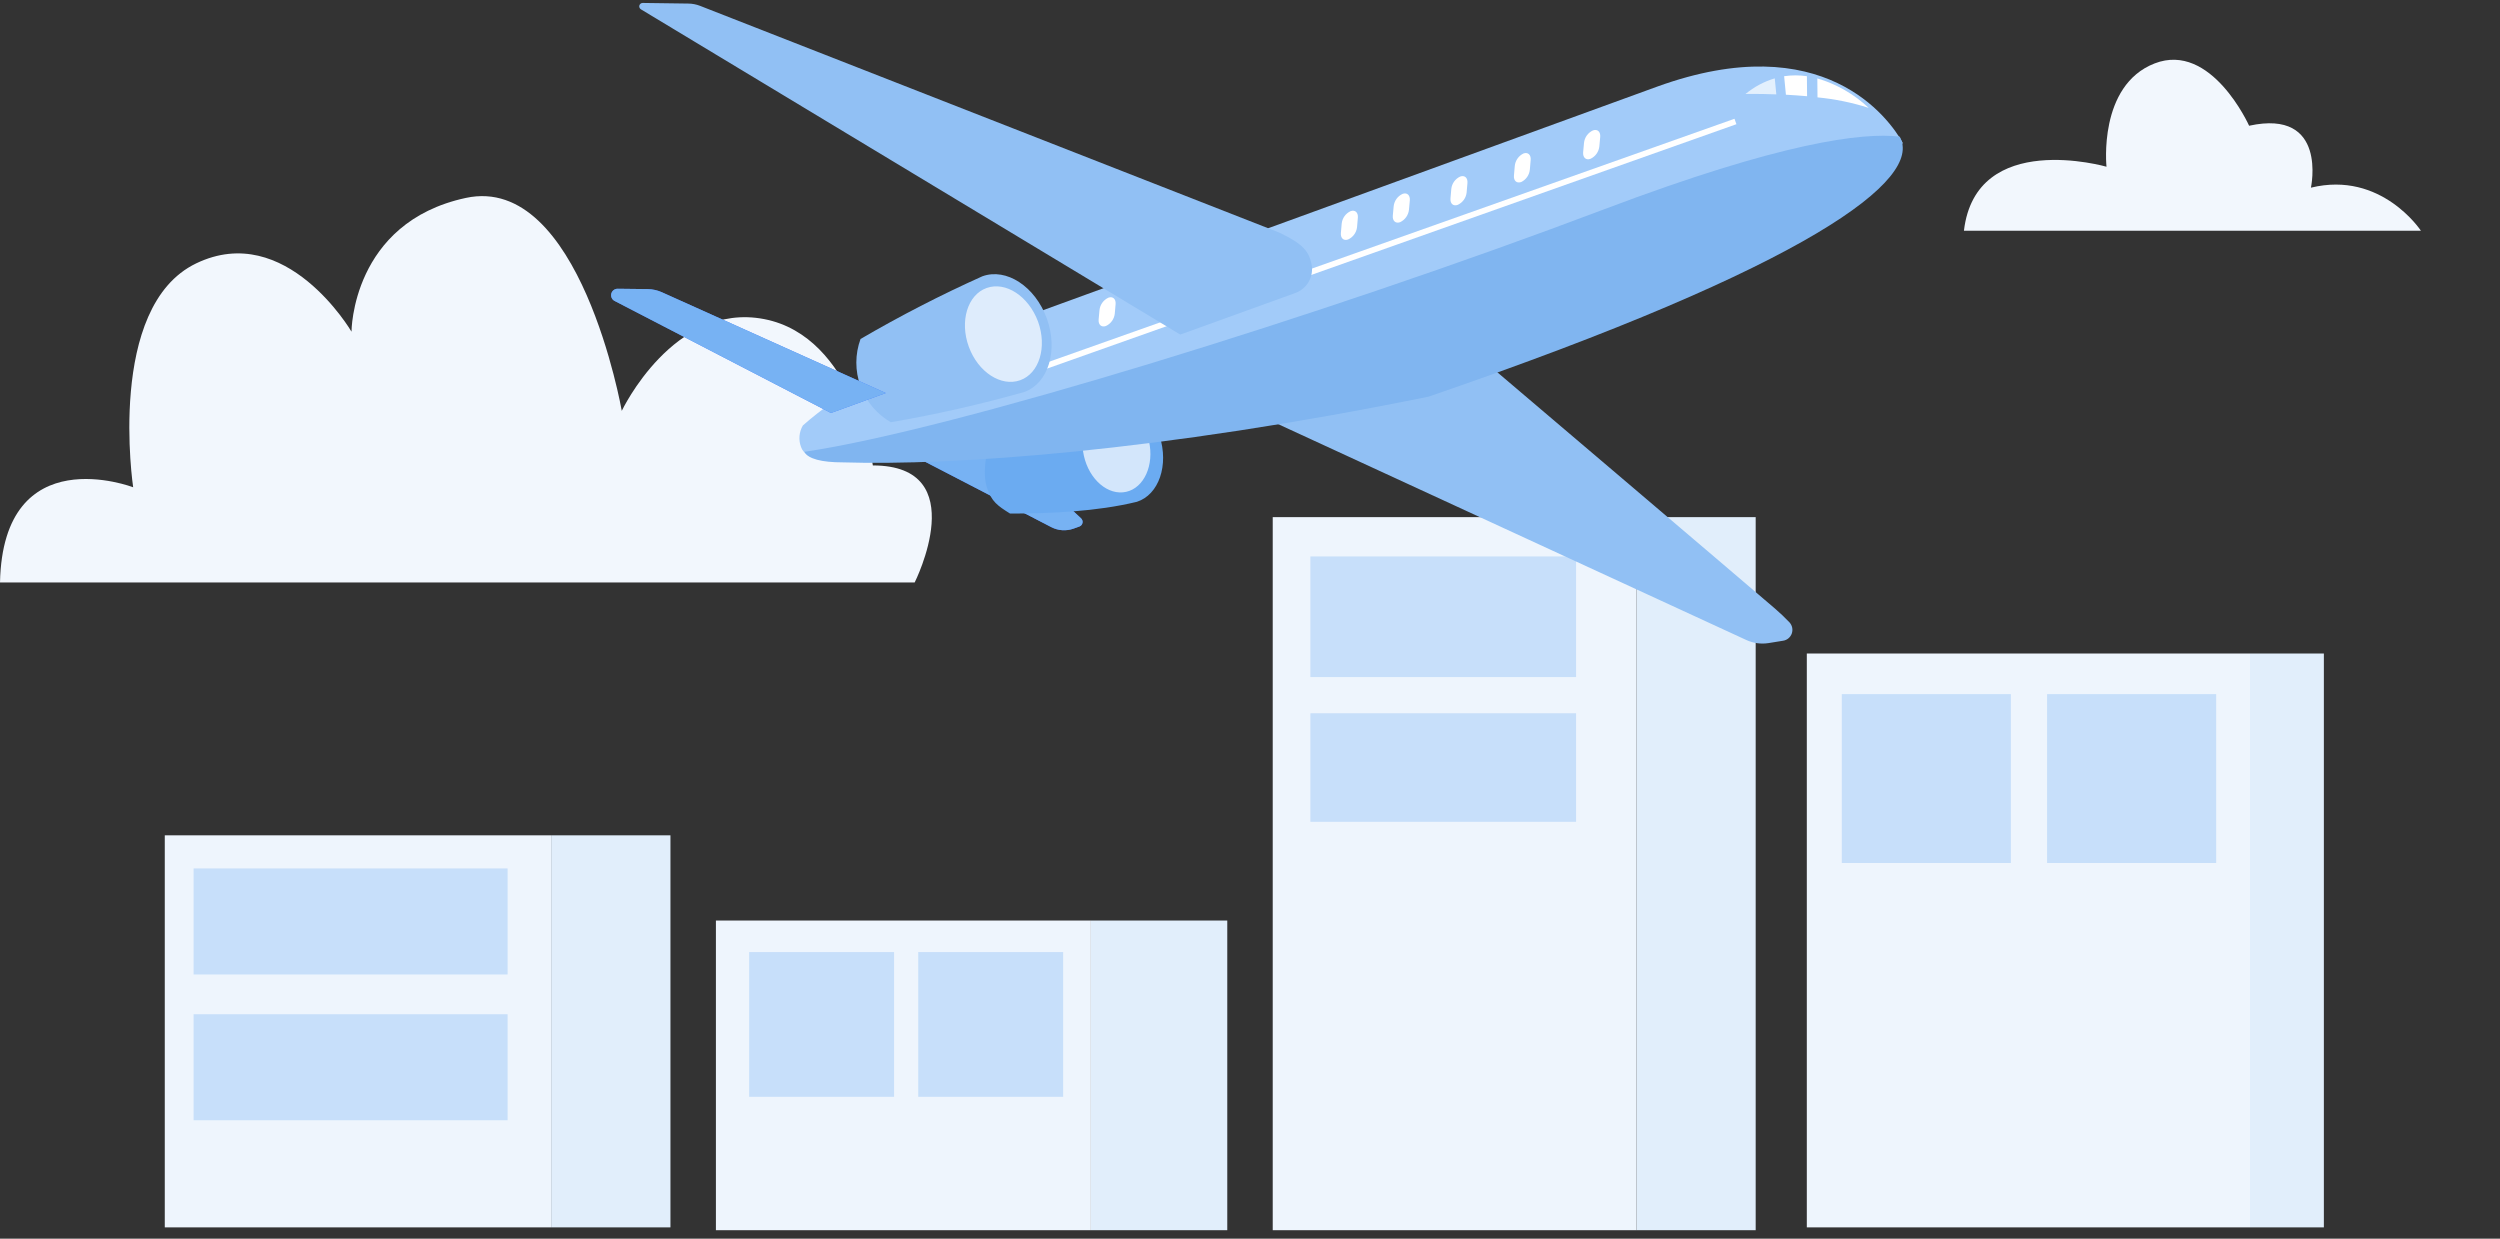 <svg width="220" height="109" viewBox="0 0 220 109" fill="none" xmlns="http://www.w3.org/2000/svg">
<rect x="0" y="0" width="220" height="109" fill="#333333" stroke="none"/>
<g clip-path="url(#clip0_19589_32548)">
<path d="M59 73.509H48.5V108.009H59V73.509Z" fill="#E1EEFB"/>
<path d="M48.5 73.509H14.5V108.009H48.5V73.509Z" fill="#EEF5FD"/>
<path d="M44.669 76.424H17.036V85.754H44.669V76.424Z" fill="#C7DFFA"/>
<path d="M44.669 89.252H17.036V98.582H44.669V89.252Z" fill="#C7DFFA"/>
<path d="M108 81.009H96V108.509H108V81.009Z" fill="#E1EEFB"/>
<path d="M96 81.009H63V108.509H96V81.009Z" fill="#EEF5FD"/>
<path d="M78.679 83.782H65.925V96.52H78.679V83.782Z" fill="#C7DFFA"/>
<path d="M93.558 83.782H80.805V96.52H93.558V83.782Z" fill="#C7DFFA"/>
<path d="M154.5 45.509H144V108.509H154.5V45.509Z" fill="#E1EEFB"/>
<path d="M144 45.509H112V108.509H144V45.509Z" fill="#EEF5FD"/>
<path d="M138.696 48.966H115.314V59.582H138.696V48.966Z" fill="#C7DFFA"/>
<path d="M138.696 62.767H115.314V72.32H138.696V62.767Z" fill="#C7DFFA"/>
<path d="M204.5 57.509H198V108.009H204.5V57.509Z" fill="#E1EEFB"/>
<path d="M198 57.509H159V108.009H198V57.509Z" fill="#EEF5FD"/>
<path d="M176.956 61.082H162.077V75.944H176.956V61.082Z" fill="#C7DFFA"/>
<path d="M195.024 61.082H180.145V75.944H195.024V61.082Z" fill="#C7DFFA"/>
<path d="M0 51.259H80.49C80.49 51.259 85.682 40.959 76.811 40.959C76.811 40.959 75.201 29.611 67.239 28.079C59.277 26.547 54.716 36.155 54.716 36.155C54.716 36.155 51.055 15.252 40.998 17.416C30.941 19.58 30.932 29.187 30.932 29.187C30.932 29.187 25.185 19.363 17.258 23.18C9.33 26.997 11.719 42.88 11.719 42.88C11.719 42.88 0.277 38.492 0 51.259Z" fill="#F2F7FD"/>
<path d="M172.826 20.303H213.039C213.039 20.303 209.559 15.001 203.361 16.515C203.361 16.515 204.876 9.546 197.922 11.065C197.922 11.065 194.596 3.642 189.606 5.582C184.616 7.523 185.372 14.672 185.372 14.672C185.372 14.672 173.882 11.366 172.826 20.303Z" fill="#F2F7FD"/>
<path d="M89.062 39.998C88.499 39.479 87.856 39.054 87.158 38.739L85.001 37.76L79.631 39.714L92.518 46.389C92.818 46.544 93.147 46.636 93.485 46.658C93.822 46.679 94.16 46.631 94.478 46.516L94.985 46.333C95.055 46.308 95.116 46.265 95.165 46.209C95.213 46.153 95.246 46.086 95.26 46.014C95.275 45.941 95.271 45.866 95.249 45.796C95.226 45.726 95.186 45.662 95.132 45.612L89.062 39.998Z" fill="#407BFF"/>
<path d="M89.062 39.998C88.499 39.479 87.856 39.054 87.158 38.739L85.001 37.76L79.631 39.714L92.518 46.389C92.818 46.544 93.147 46.636 93.485 46.658C93.822 46.679 94.16 46.631 94.478 46.516L94.985 46.333C95.055 46.308 95.116 46.265 95.165 46.209C95.213 46.153 95.246 46.086 95.26 46.014C95.275 45.941 95.271 45.866 95.249 45.796C95.226 45.726 95.186 45.662 95.132 45.612L89.062 39.998Z" fill="#77B2F3"/>
<path d="M97.031 34.823C93.655 36.19 90.428 36.998 87.216 38.716C86.727 39.911 86.458 41.681 86.854 42.91C87.25 44.139 87.79 44.508 88.884 45.194C92.438 45.194 96.504 45.02 100.047 44.159C101.98 43.535 102.873 40.942 102.045 38.361C101.216 35.781 98.964 34.199 97.031 34.823Z" fill="#6BABF1"/>
<path opacity="0.7" d="M101.11 38.82C101.582 40.928 100.686 42.926 99.105 43.281C97.524 43.636 95.854 42.219 95.382 40.111C94.91 38.004 95.807 36.005 97.387 35.651C98.968 35.295 100.634 36.712 101.11 38.82Z" fill="white"/>
<path d="M111.904 37.06L153.668 56.317C154.283 56.602 154.968 56.698 155.637 56.591L156.922 56.383C157.094 56.355 157.256 56.28 157.389 56.167C157.523 56.054 157.623 55.907 157.68 55.741C157.736 55.576 157.747 55.398 157.711 55.227C157.675 55.056 157.593 54.898 157.475 54.769C157.074 54.347 156.652 53.946 156.211 53.566C153.967 51.627 129.37 30.725 129.37 30.725L111.904 37.06Z" fill="#91C0F4"/>
<path d="M70.654 37.439C70.485 37.725 70.383 38.045 70.356 38.376C70.329 38.707 70.377 39.04 70.496 39.349C70.616 39.659 70.738 39.766 70.981 39.992C71.223 40.219 71.699 40.286 72.016 40.384C78.123 41.029 98.199 40.623 126.877 34.279C160.327 22.097 162.602 19.105 166.857 14.242C166.775 13.867 167.161 13.33 167.439 12.563C166.257 10.452 160.495 2.305 145.811 7.63L78.445 32.156C78.445 32.156 73.84 34.608 70.654 37.439Z" fill="#A2CBF9"/>
<path d="M141.154 18.421C116.243 27.842 83.681 37.88 70.789 39.758C71.104 40.384 72.32 40.688 74.143 40.688C83.871 40.992 101.926 39.758 125.734 34.899C159.362 23.365 169.288 15.761 167.173 12.023C163.923 11.637 156.792 12.507 141.154 18.421Z" fill="#80B5F0"/>
<path d="M152.635 10.452L81.773 35.573L81.942 36.052L152.804 10.93L152.635 10.452Z" fill="white"/>
<path d="M90.143 31.355C89.752 31.502 89.468 31.243 89.509 30.786L89.58 29.954C89.605 29.721 89.691 29.498 89.828 29.308C89.965 29.117 90.149 28.966 90.362 28.867C90.757 28.72 91.042 28.979 91.001 29.436L90.93 30.268C90.904 30.502 90.818 30.725 90.68 30.916C90.542 31.106 90.357 31.257 90.143 31.355Z" fill="white"/>
<path d="M97.319 28.689C96.928 28.831 96.639 28.577 96.68 28.115L96.756 27.283C96.781 27.05 96.867 26.827 97.004 26.637C97.141 26.447 97.325 26.295 97.537 26.197C97.928 26.055 98.213 26.308 98.172 26.77L98.101 27.598C98.076 27.831 97.991 28.055 97.854 28.246C97.717 28.438 97.533 28.59 97.319 28.689Z" fill="white"/>
<path d="M118.633 21.074C118.242 21.216 117.958 20.962 117.998 20.501L118.07 19.673C118.094 19.439 118.179 19.216 118.316 19.024C118.453 18.833 118.638 18.681 118.851 18.582C119.247 18.44 119.531 18.699 119.491 19.155L119.42 19.988C119.394 20.222 119.308 20.445 119.17 20.635C119.032 20.826 118.847 20.977 118.633 21.074Z" fill="white"/>
<path d="M123.207 19.554C122.816 19.696 122.527 19.437 122.567 18.98L122.643 18.148C122.669 17.915 122.754 17.692 122.891 17.502C123.028 17.312 123.212 17.16 123.425 17.062C123.816 16.915 124.1 17.174 124.065 17.63L123.989 18.463C123.962 18.696 123.877 18.919 123.74 19.11C123.603 19.301 123.419 19.454 123.207 19.554Z" fill="white"/>
<path d="M128.277 18.029C127.886 18.171 127.602 17.918 127.643 17.456L127.714 16.628C127.738 16.394 127.823 16.171 127.96 15.979C128.097 15.788 128.282 15.636 128.495 15.537C128.891 15.395 129.175 15.649 129.135 16.11L129.064 16.938C129.039 17.173 128.953 17.397 128.815 17.588C128.677 17.779 128.492 17.931 128.277 18.029Z" fill="white"/>
<path d="M133.867 16.019C133.471 16.161 133.187 15.907 133.227 15.45L133.299 14.618C133.319 14.382 133.4 14.156 133.535 13.961C133.669 13.766 133.852 13.609 134.065 13.506C134.456 13.364 134.74 13.623 134.699 14.08L134.628 14.912C134.608 15.147 134.527 15.372 134.394 15.566C134.26 15.76 134.079 15.916 133.867 16.019Z" fill="white"/>
<path d="M139.956 13.979C139.565 14.121 139.281 13.862 139.316 13.405L139.393 12.573C139.417 12.337 139.502 12.113 139.64 11.92C139.778 11.728 139.964 11.575 140.179 11.476C140.57 11.334 140.86 11.588 140.819 12.05L140.743 12.877C140.719 13.114 140.634 13.34 140.496 13.533C140.358 13.726 140.172 13.88 139.956 13.979Z" fill="white"/>
<path opacity="0.7" d="M156.179 6.895C155.238 7.175 154.363 7.643 153.606 8.27C153.606 8.27 154.723 8.245 156.316 8.306L156.179 6.895Z" fill="white"/>
<path d="M159.94 8.569C161.471 8.716 162.982 9.025 164.447 9.493C163.163 8.287 161.614 7.398 159.925 6.899L159.94 8.569Z" fill="white"/>
<path d="M159.008 6.706C158.343 6.607 157.668 6.607 157.003 6.706L157.16 8.335C157.749 8.366 158.378 8.412 159.023 8.467L159.008 6.706Z" fill="white"/>
<path d="M86.447 24.314C82.778 25.962 79.2 27.803 75.727 29.831C75.236 31.17 75.235 32.64 75.722 33.98C76.21 35.32 77.155 36.445 78.391 37.156C82.356 36.477 86.282 35.587 90.152 34.491C92.258 33.724 93.142 30.821 92.116 28.014C91.091 25.207 88.558 23.547 86.447 24.314Z" fill="#91C0F4"/>
<path opacity="0.7" d="M91.345 28.293C92.162 30.537 91.457 32.861 89.776 33.46C88.096 34.059 86.071 32.75 85.254 30.511C84.437 28.273 85.142 25.943 86.822 25.344C88.502 24.745 90.507 26.055 91.345 28.293Z" fill="white"/>
<path d="M77.952 34.588L58.237 25.715C57.847 25.541 57.426 25.448 56.999 25.441L54.36 25.411C54.231 25.408 54.104 25.449 54.002 25.527C53.899 25.605 53.826 25.716 53.795 25.841C53.764 25.966 53.776 26.099 53.83 26.216C53.883 26.333 53.975 26.429 54.091 26.487L73.125 36.344L77.952 34.588Z" fill="#407BFF"/>
<path d="M77.952 34.588L58.237 25.715C57.847 25.541 57.426 25.448 56.999 25.441L54.36 25.411C54.231 25.408 54.104 25.449 54.002 25.527C53.899 25.605 53.826 25.716 53.795 25.841C53.764 25.966 53.776 26.099 53.83 26.216C53.883 26.333 53.975 26.429 54.091 26.487L73.125 36.344L77.952 34.588Z" fill="#77B2F3"/>
<path d="M103.862 29.443L113.965 25.793C114.476 25.613 114.905 25.255 115.171 24.785C115.438 24.315 115.524 23.765 115.414 23.237C115.182 22.177 114.761 21.5 112.57 20.465L61.605 0.514C61.277 0.386 60.928 0.318 60.576 0.314L56.558 0.259C56.492 0.259 56.427 0.28 56.375 0.319C56.322 0.359 56.283 0.414 56.265 0.477C56.247 0.54 56.249 0.607 56.273 0.668C56.296 0.73 56.339 0.782 56.395 0.817L103.862 29.443Z" fill="#91C0F4"/>
</g>
<defs>
<clipPath id="clip0_19589_32548">
<rect width="220" height="108" fill="white" transform="translate(0 0.259)"/>
</clipPath>
</defs>
</svg>
